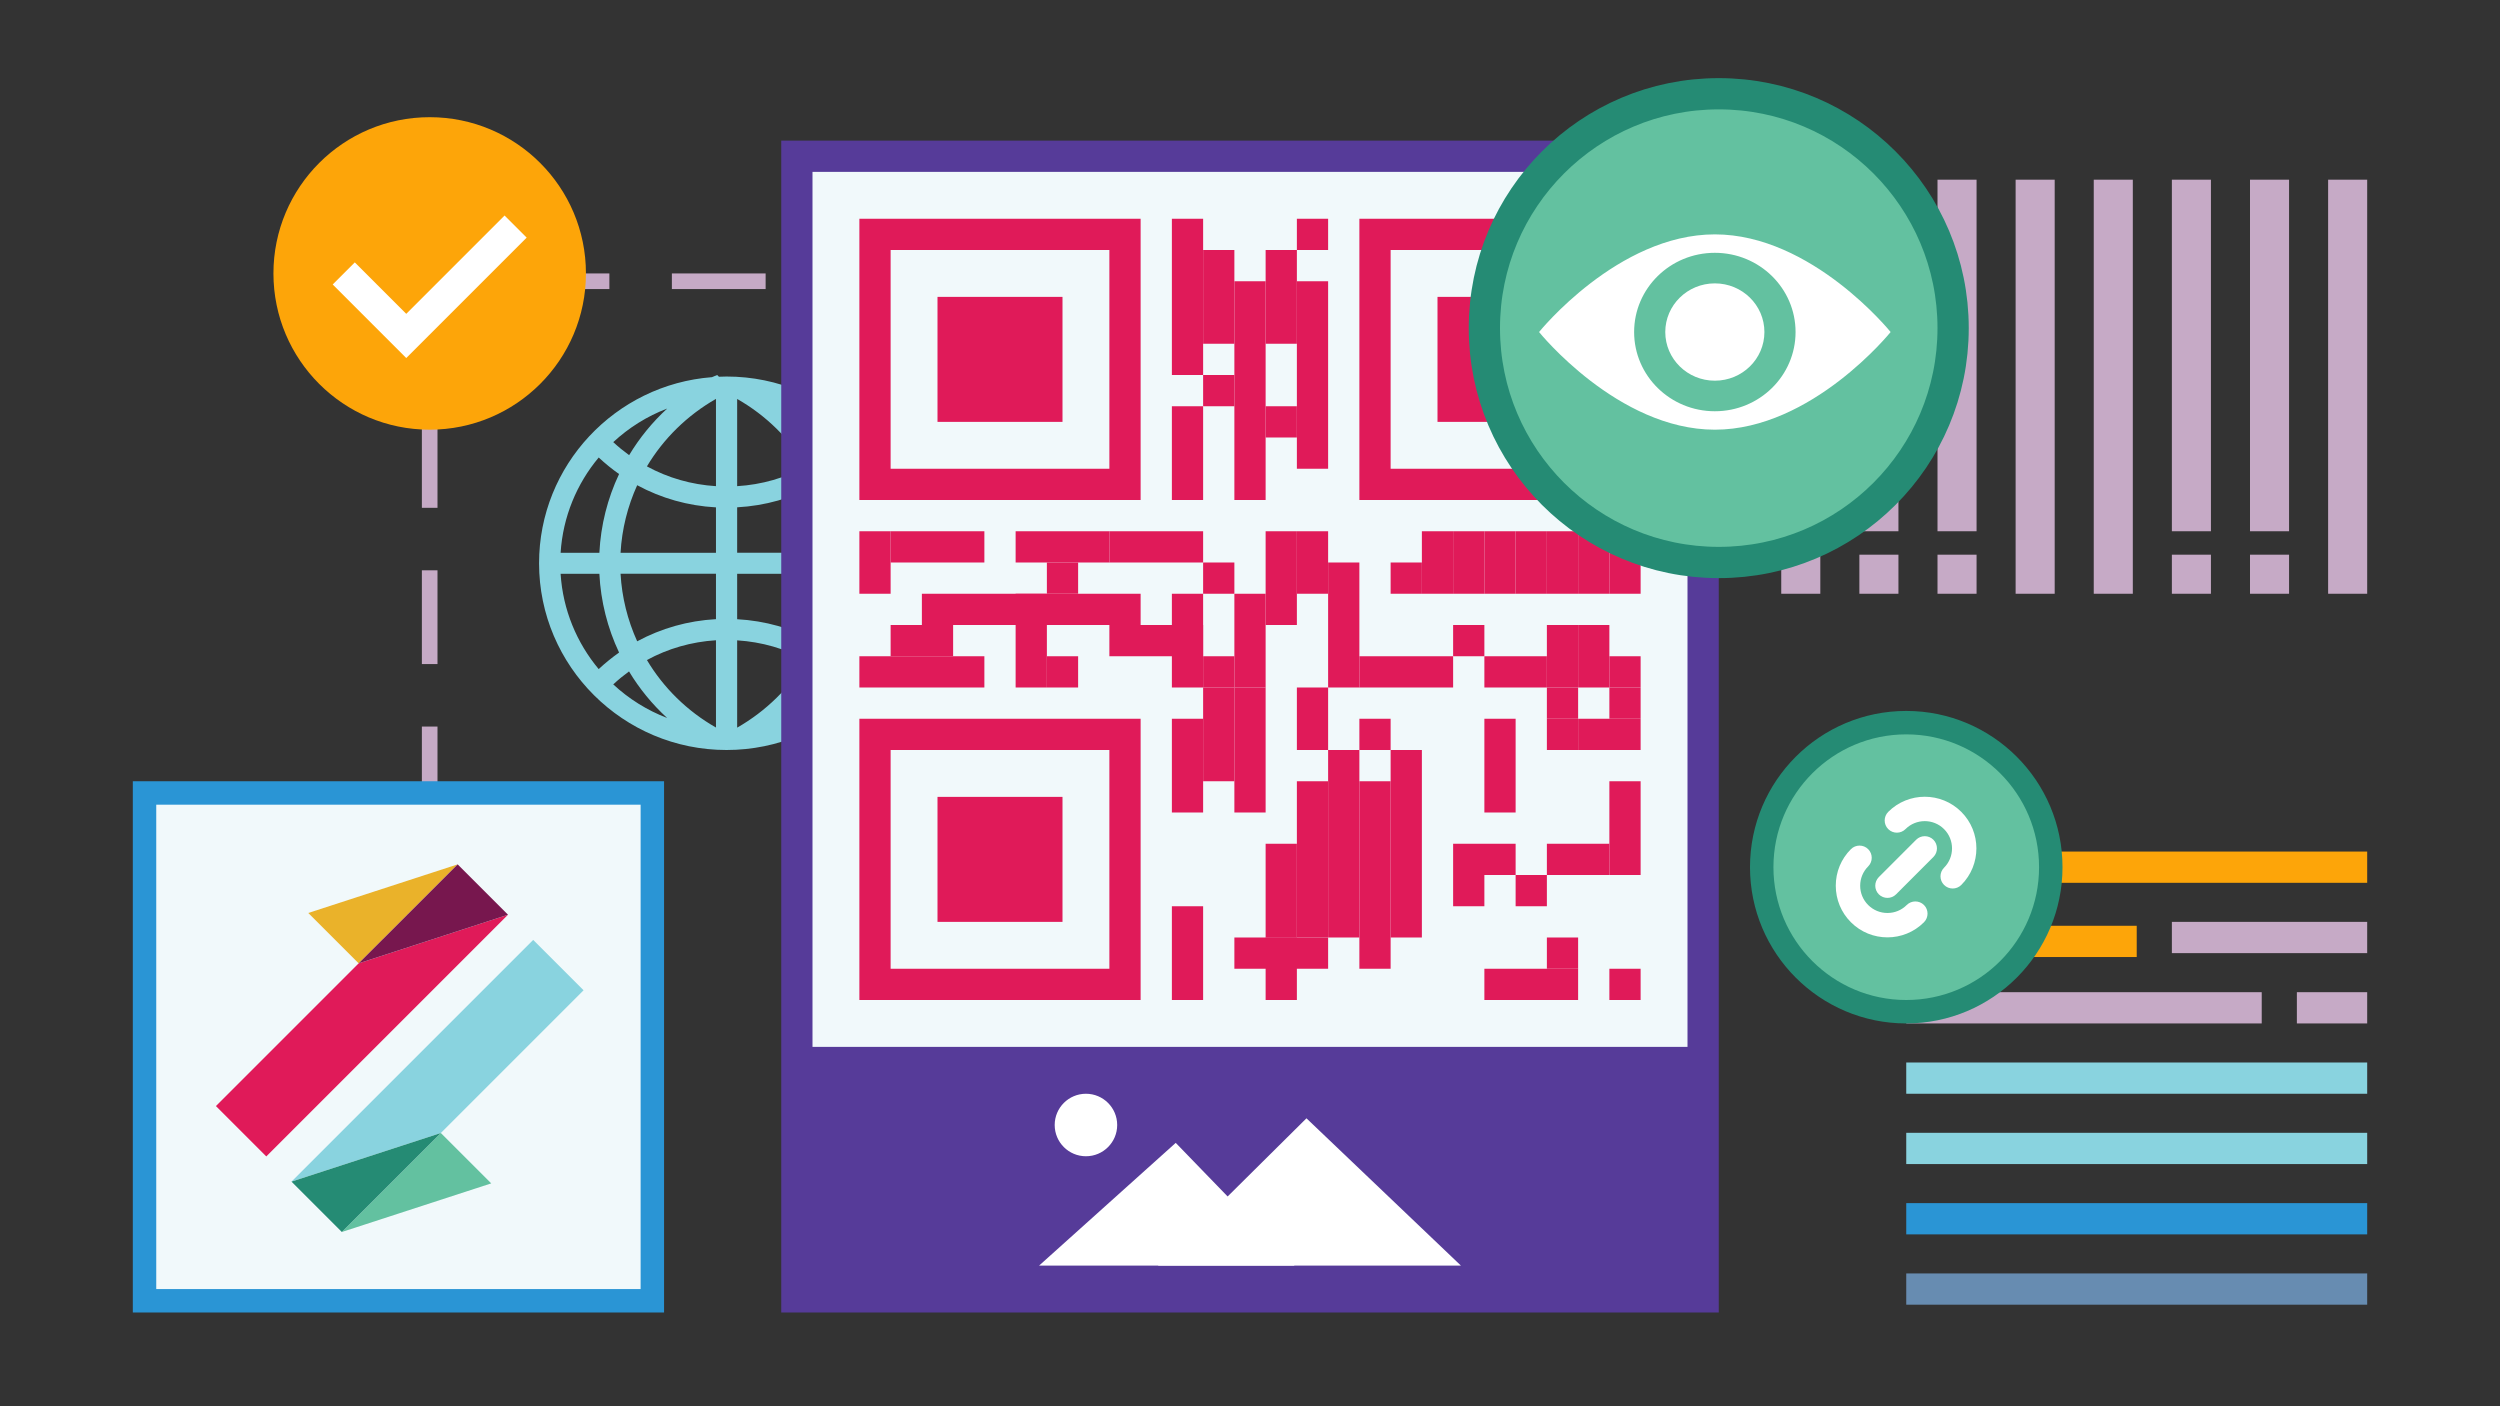 <svg width="320" height="180" viewBox="0 0 320 180" fill="none" xmlns="http://www.w3.org/2000/svg">
<rect x="0" y="0" width="320" height="180" fill="#333333" stroke="none"/>
<path d="M93 48.196C92.675 48.196 92.349 48.209 92.024 48.223L91.8 48L91.136 48.277C78.773 49.222 69 59.543 69 72.098C69 85.281 79.77 96 93 96C106.23 96 117 85.274 117 72.098C117 58.922 106.237 48.196 93 48.196ZM109.368 85.639C108.541 84.869 107.674 84.16 106.759 83.519C108.23 80.4 109.104 76.985 109.28 73.441H114.241C113.95 78.058 112.167 82.284 109.368 85.632V85.639ZM71.758 73.448H76.72C76.896 76.992 77.77 80.4 79.241 83.526C78.333 84.167 77.459 84.876 76.632 85.645C73.832 82.29 72.05 78.072 71.758 73.455V73.448ZM76.632 58.557C77.459 59.327 78.326 60.035 79.241 60.677C77.77 63.795 76.896 67.211 76.72 70.755H71.758C72.05 66.138 73.832 61.912 76.632 58.564V58.557ZM91.644 62.229C88.506 62.033 85.504 61.169 82.806 59.698C84.914 56.168 87.937 53.177 91.644 51.058V62.222V62.229ZM91.644 64.943V70.755H79.431C79.6 67.724 80.339 64.801 81.559 62.108C84.636 63.775 88.059 64.747 91.638 64.943H91.644ZM91.644 73.448V79.253C88.059 79.449 84.643 80.421 81.559 82.088C80.339 79.395 79.6 76.472 79.431 73.441H91.644V73.448ZM91.644 81.96V93.124C87.937 91.012 84.914 88.021 82.806 84.484C85.504 83.013 88.506 82.149 91.644 81.953V81.96ZM94.356 81.966C97.5 82.162 100.496 83.026 103.194 84.498C101.086 88.028 98.063 91.018 94.356 93.138V81.973V81.966ZM94.356 79.253V73.448H106.569C106.4 76.479 105.661 79.401 104.441 82.095C101.364 80.427 97.941 79.456 94.356 79.26V79.253ZM94.356 70.748V64.936C97.941 64.74 101.357 63.768 104.434 62.101C105.661 64.794 106.393 67.717 106.562 70.748H94.349H94.356ZM94.356 62.229V51.065C98.063 53.177 101.079 56.168 103.194 59.705C100.496 61.176 97.5 62.04 94.356 62.229ZM100.591 52.293C103.173 53.279 105.512 54.75 107.498 56.593C106.854 57.194 106.176 57.747 105.471 58.253C104.149 56.053 102.502 54.048 100.584 52.293H100.591ZM80.529 58.26C79.824 57.747 79.146 57.194 78.496 56.593C80.481 54.75 82.82 53.279 85.402 52.293C83.491 54.048 81.851 56.06 80.529 58.26ZM80.515 85.942C81.837 88.143 83.484 90.148 85.395 91.903C82.82 90.917 80.481 89.446 78.496 87.603C79.139 87.002 79.817 86.449 80.515 85.942ZM105.485 85.942C106.189 86.449 106.86 87.002 107.504 87.603C105.518 89.446 103.18 90.917 100.605 91.903C102.516 90.148 104.163 88.143 105.485 85.942ZM109.28 70.748C109.104 67.204 108.23 63.795 106.759 60.677C107.674 60.035 108.541 59.327 109.368 58.557C112.167 61.912 113.95 66.131 114.241 70.748H109.28Z" fill="#89D3DF"/>
<path d="M55 125L55 36L171 36" stroke="#C6AAC6" stroke-width="2" stroke-dasharray="12 8"/>
<path d="M55 55C66.046 55 75 46.046 75 35C75 23.954 66.046 15 55 15C43.954 15 35 23.954 35 35C35 46.046 43.954 55 55 55Z" fill="#FDA509"/>
<path d="M44 35L52 43L66 29" stroke="white" stroke-width="4"/>
<rect x="228" y="23" width="5" height="53" fill="#C6AAC6"/>
<rect x="238" y="23" width="5" height="45" fill="#C6AAC6"/>
<rect x="238" y="71" width="5" height="5" fill="#C6AAC6"/>
<rect x="248" y="23" width="5" height="45" fill="#C6AAC6"/>
<rect x="248" y="71" width="5" height="5" fill="#C6AAC6"/>
<rect x="258" y="23" width="5" height="53" fill="#C6AAC6"/>
<rect x="268" y="23" width="5" height="53" fill="#C6AAC6"/>
<rect x="278" y="23" width="5" height="45" fill="#C6AAC6"/>
<rect x="278" y="71" width="5" height="5" fill="#C6AAC6"/>
<rect x="288" y="23" width="5" height="45" fill="#C6AAC6"/>
<rect x="288" y="71" width="5" height="5" fill="#C6AAC6"/>
<rect x="298" y="23" width="5" height="53" fill="#C6AAC6"/>
<rect x="100" y="18" width="120" height="150" fill="#563B99"/>
<rect x="104" y="22" width="112" height="112" fill="#F1F9FB"/>
<rect x="112" y="30" width="32" height="32" stroke="#E01A59" stroke-width="4"/>
<rect x="112" y="94" width="32" height="32" stroke="#E01A59" stroke-width="4"/>
<rect x="176" y="30" width="32" height="32" stroke="#E01A59" stroke-width="4"/>
<rect x="184" y="38" width="16" height="16" fill="#E01A59"/>
<rect x="120" y="38" width="16" height="16" fill="#E01A59"/>
<rect x="120" y="102" width="16" height="16" fill="#E01A59"/>
<rect x="150" y="28" width="4" height="20" fill="#E01A59"/>
<rect x="110" y="88" width="4" height="16" transform="rotate(-90 110 88)" fill="#E01A59"/>
<rect x="150" y="52" width="4" height="12" fill="#E01A59"/>
<rect x="134" y="88" width="4" height="4" transform="rotate(-90 134 88)" fill="#E01A59"/>
<rect x="150" y="88" width="12" height="4" transform="rotate(-90 150 88)" fill="#E01A59"/>
<rect x="150" y="104" width="12" height="4" transform="rotate(-90 150 104)" fill="#E01A59"/>
<rect x="150" y="128" width="12" height="4" transform="rotate(-90 150 128)" fill="#E01A59"/>
<rect x="158" y="124" width="4" height="12" transform="rotate(-90 158 124)" fill="#E01A59"/>
<rect x="158" y="88" width="12" height="4" transform="rotate(-90 158 88)" fill="#E01A59"/>
<rect x="162" y="80" width="12" height="4" transform="rotate(-90 162 80)" fill="#E01A59"/>
<rect x="154" y="76" width="4" height="4" transform="rotate(-90 154 76)" fill="#E01A59"/>
<rect x="166" y="76" width="8" height="4" transform="rotate(-90 166 76)" fill="#E01A59"/>
<rect x="154" y="88" width="4" height="4" transform="rotate(-90 154 88)" fill="#E01A59"/>
<rect x="174" y="96" width="4" height="4" transform="rotate(-90 174 96)" fill="#E01A59"/>
<rect x="174" y="88" width="4" height="12" transform="rotate(-90 174 88)" fill="#E01A59"/>
<rect x="178" y="76" width="4" height="4" transform="rotate(-90 178 76)" fill="#E01A59"/>
<rect x="182" y="76" width="8" height="4" transform="rotate(-90 182 76)" fill="#E01A59"/>
<rect x="186" y="76" width="8" height="4" transform="rotate(-90 186 76)" fill="#E01A59"/>
<rect x="190" y="76" width="8" height="4" transform="rotate(-90 190 76)" fill="#E01A59"/>
<rect x="194" y="76" width="8" height="4" transform="rotate(-90 194 76)" fill="#E01A59"/>
<rect x="190" y="88" width="4" height="8" transform="rotate(-90 190 88)" fill="#E01A59"/>
<rect x="198" y="76" width="8" height="4" transform="rotate(-90 198 76)" fill="#E01A59"/>
<rect x="198" y="88" width="8" height="4" transform="rotate(-90 198 88)" fill="#E01A59"/>
<rect x="202" y="76" width="8" height="4" transform="rotate(-90 202 76)" fill="#E01A59"/>
<rect x="202" y="88" width="8" height="4" transform="rotate(-90 202 88)" fill="#E01A59"/>
<rect x="206" y="88" width="4" height="4" transform="rotate(-90 206 88)" fill="#E01A59"/>
<rect x="206" y="92" width="4" height="4" transform="rotate(-90 206 92)" fill="#E01A59"/>
<rect x="194" y="116" width="4" height="4" transform="rotate(-90 194 116)" fill="#E01A59"/>
<rect x="198" y="124" width="4" height="4" transform="rotate(-90 198 124)" fill="#E01A59"/>
<rect x="186" y="116" width="4" height="4" transform="rotate(-90 186 116)" fill="#E01A59"/>
<rect x="206" y="128" width="4" height="4" transform="rotate(-90 206 128)" fill="#E01A59"/>
<rect x="186" y="112" width="4" height="8" transform="rotate(-90 186 112)" fill="#E01A59"/>
<rect x="186" y="84" width="4" height="4" transform="rotate(-90 186 84)" fill="#E01A59"/>
<rect x="198" y="92" width="4" height="4" transform="rotate(-90 198 92)" fill="#E01A59"/>
<rect x="198" y="96" width="4" height="4" transform="rotate(-90 198 96)" fill="#E01A59"/>
<rect x="202" y="96" width="4" height="8" transform="rotate(-90 202 96)" fill="#E01A59"/>
<rect x="198" y="112" width="4" height="8" transform="rotate(-90 198 112)" fill="#E01A59"/>
<rect x="190" y="128" width="4" height="12" transform="rotate(-90 190 128)" fill="#E01A59"/>
<rect x="206" y="76" width="8" height="4" transform="rotate(-90 206 76)" fill="#E01A59"/>
<rect x="154" y="100" width="12" height="4" transform="rotate(-90 154 100)" fill="#E01A59"/>
<rect x="158" y="104" width="16" height="4" transform="rotate(-90 158 104)" fill="#E01A59"/>
<rect x="166" y="96" width="8" height="4" transform="rotate(-90 166 96)" fill="#E01A59"/>
<rect x="162" y="128" width="8" height="4" transform="rotate(-90 162 128)" fill="#E01A59"/>
<rect x="162" y="120" width="12" height="4" transform="rotate(-90 162 120)" fill="#E01A59"/>
<rect x="166" y="120" width="20" height="4" transform="rotate(-90 166 120)" fill="#E01A59"/>
<rect x="170" y="120" width="24" height="4" transform="rotate(-90 170 120)" fill="#E01A59"/>
<rect x="178" y="120" width="24" height="4" transform="rotate(-90 178 120)" fill="#E01A59"/>
<rect x="190" y="104" width="12" height="4" transform="rotate(-90 190 104)" fill="#E01A59"/>
<rect x="206" y="112" width="12" height="4" transform="rotate(-90 206 112)" fill="#E01A59"/>
<rect x="174" y="124" width="24" height="4" transform="rotate(-90 174 124)" fill="#E01A59"/>
<rect x="170" y="88" width="8" height="4" transform="rotate(-90 170 88)" fill="#E01A59"/>
<rect x="170" y="80" width="8" height="4" transform="rotate(-90 170 80)" fill="#E01A59"/>
<rect x="142" y="84" width="4" height="12" transform="rotate(-90 142 84)" fill="#E01A59"/>
<rect x="142" y="72" width="4" height="12" transform="rotate(-90 142 72)" fill="#E01A59"/>
<rect x="154" y="48" width="4" height="4" fill="#E01A59"/>
<rect x="130" y="88" width="12" height="4" transform="rotate(-90 130 88)" fill="#E01A59"/>
<rect x="162" y="52" width="4" height="4" fill="#E01A59"/>
<rect x="134" y="76" width="4" height="4" transform="rotate(-90 134 76)" fill="#E01A59"/>
<rect x="162" y="32" width="4" height="12" fill="#E01A59"/>
<rect x="114" y="72" width="4" height="12" transform="rotate(-90 114 72)" fill="#E01A59"/>
<rect x="154" y="32" width="4" height="12" fill="#E01A59"/>
<rect x="114" y="84" width="4" height="8" transform="rotate(-90 114 84)" fill="#E01A59"/>
<rect x="158" y="36" width="4" height="28" fill="#E01A59"/>
<rect x="118" y="80" width="4" height="28" transform="rotate(-90 118 80)" fill="#E01A59"/>
<rect x="166" y="28" width="4" height="4" fill="#E01A59"/>
<rect x="110" y="76" width="8" height="4" transform="rotate(-90 110 76)" fill="#E01A59"/>
<rect x="166" y="36" width="4" height="24" fill="#E01A59"/>
<rect x="130" y="72" width="4" height="12" transform="rotate(-90 130 72)" fill="#E01A59"/>
<path d="M165.704 162H133L150.493 146.286L165.704 162Z" fill="white"/>
<path d="M187 162H148.211L167.226 143.143L187 162Z" fill="white"/>
<path d="M139 148C141.208 148 143 146.208 143 144C143 141.792 141.208 140 139 140C136.792 140 135 141.792 135 144C135 146.208 136.792 148 139 148Z" fill="white"/>
<path d="M220 12C236.569 12 250 25.431 250 42C250 58.569 236.569 72 220 72C203.431 72 190 58.569 190 42C190 25.431 203.431 12 220 12Z" fill="#63C1A0" stroke="#258B74" stroke-width="4"/>
<path d="M219.5 30C207.075 30 197 42.5 197 42.5C197 42.5 207.075 55 219.5 55C231.924 55 242 42.5 242 42.5C242 42.5 231.924 30 219.5 30ZM219.5 52.64C213.794 52.64 209.168 48.101 209.168 42.5C209.168 36.899 213.794 32.36 219.5 32.36C225.206 32.36 229.832 36.899 229.832 42.5C229.832 48.101 225.206 52.64 219.5 52.64Z" fill="white"/>
<path d="M219.5 48.728C223.005 48.728 225.845 45.94 225.845 42.5C225.845 39.06 223.005 36.272 219.5 36.272C215.996 36.272 213.155 39.06 213.155 42.5C213.155 45.94 215.996 48.728 219.5 48.728Z" fill="white"/>
<rect x="18.5" y="101.5" width="65" height="65" fill="#F1F9FB" stroke="#2A95D5" stroke-width="3"/>
<path d="M27.639 141.577L34.086 148.024L65.025 117.084L45.909 123.307L27.639 141.577Z" fill="#E01A59"/>
<path d="M39.459 116.861L45.909 123.308L58.579 110.639L39.459 116.861Z" fill="#EAB22A"/>
<path d="M74.697 126.754L68.25 120.308L37.31 151.248L56.427 145.025L74.697 126.754Z" fill="#89D3DF"/>
<path d="M62.877 151.472L56.426 145.025L43.757 157.695L62.877 151.472Z" fill="#63C1A0"/>
<path d="M45.908 123.308L65.025 117.086L58.578 110.639L45.908 123.308Z" fill="#77174E"/>
<path d="M43.757 157.695L56.427 145.025L37.31 151.248L43.757 157.695Z" fill="#258B74"/>
<path d="M262.5 111L303 111" stroke="#FDA509" stroke-width="4"/>
<path d="M258.5 111H244" stroke="#FDA509" stroke-width="4"/>
<path d="M278 120L303 120" stroke="#C6AAC6" stroke-width="4"/>
<path d="M273.5 120.5H244" stroke="#FDA509" stroke-width="4"/>
<path d="M294 129L303 129" stroke="#C6AAC6" stroke-width="4"/>
<path d="M289.5 129H244" stroke="#C6AAC6" stroke-width="4"/>
<path d="M244 138H303" stroke="#89D3DF" stroke-width="4"/>
<path d="M244 147H303" stroke="#89D3DF" stroke-width="4"/>
<path d="M244 156H303" stroke="#2A95D5" stroke-width="4"/>
<path d="M244 165H303" stroke="#678CB1" stroke-width="4"/>
<path d="M244 92.5C254.216 92.5 262.5 100.784 262.5 111C262.5 121.216 254.216 129.5 244 129.5C233.784 129.5 225.5 121.216 225.5 111C225.5 100.784 233.784 92.5 244 92.5Z" fill="#63C1A0" stroke="#258B74" stroke-width="3"/>
<path d="M241.593 119.983C239.901 119.983 238.208 119.34 236.918 118.048C235.67 116.8 234.979 115.138 234.979 113.371C234.979 111.603 235.666 109.941 236.918 108.693C237.526 108.084 238.517 108.084 239.125 108.693C239.733 109.301 239.733 110.288 239.125 110.901C238.466 111.56 238.103 112.438 238.103 113.371C238.103 114.303 238.466 115.181 239.125 115.84C239.784 116.5 240.661 116.862 241.593 116.862C242.525 116.862 243.403 116.5 244.062 115.84C244.67 115.232 245.657 115.232 246.269 115.84C246.878 116.449 246.878 117.436 246.269 118.048C244.978 119.34 243.286 119.983 241.593 119.983Z" fill="white"/>
<path d="M249.942 113.73C249.545 113.73 249.143 113.577 248.839 113.273C248.23 112.664 248.23 111.677 248.839 111.065C250.2 109.703 250.2 107.487 248.839 106.126C247.478 104.764 245.263 104.764 243.902 106.126C243.293 106.734 242.307 106.734 241.695 106.126C241.086 105.517 241.086 104.53 241.695 103.918C244.272 101.339 248.468 101.339 251.046 103.918C253.624 106.496 253.624 110.694 251.046 113.273C250.742 113.577 250.344 113.73 249.942 113.73Z" fill="white"/>
<path d="M241.594 114.931C241.196 114.931 240.794 114.779 240.49 114.475C239.882 113.866 239.882 112.879 240.49 112.266L245.267 107.487C245.875 106.879 246.866 106.879 247.474 107.487C248.083 108.096 248.083 109.083 247.474 109.695L242.697 114.475C242.393 114.779 241.991 114.931 241.594 114.931Z" fill="white"/>
</svg>
